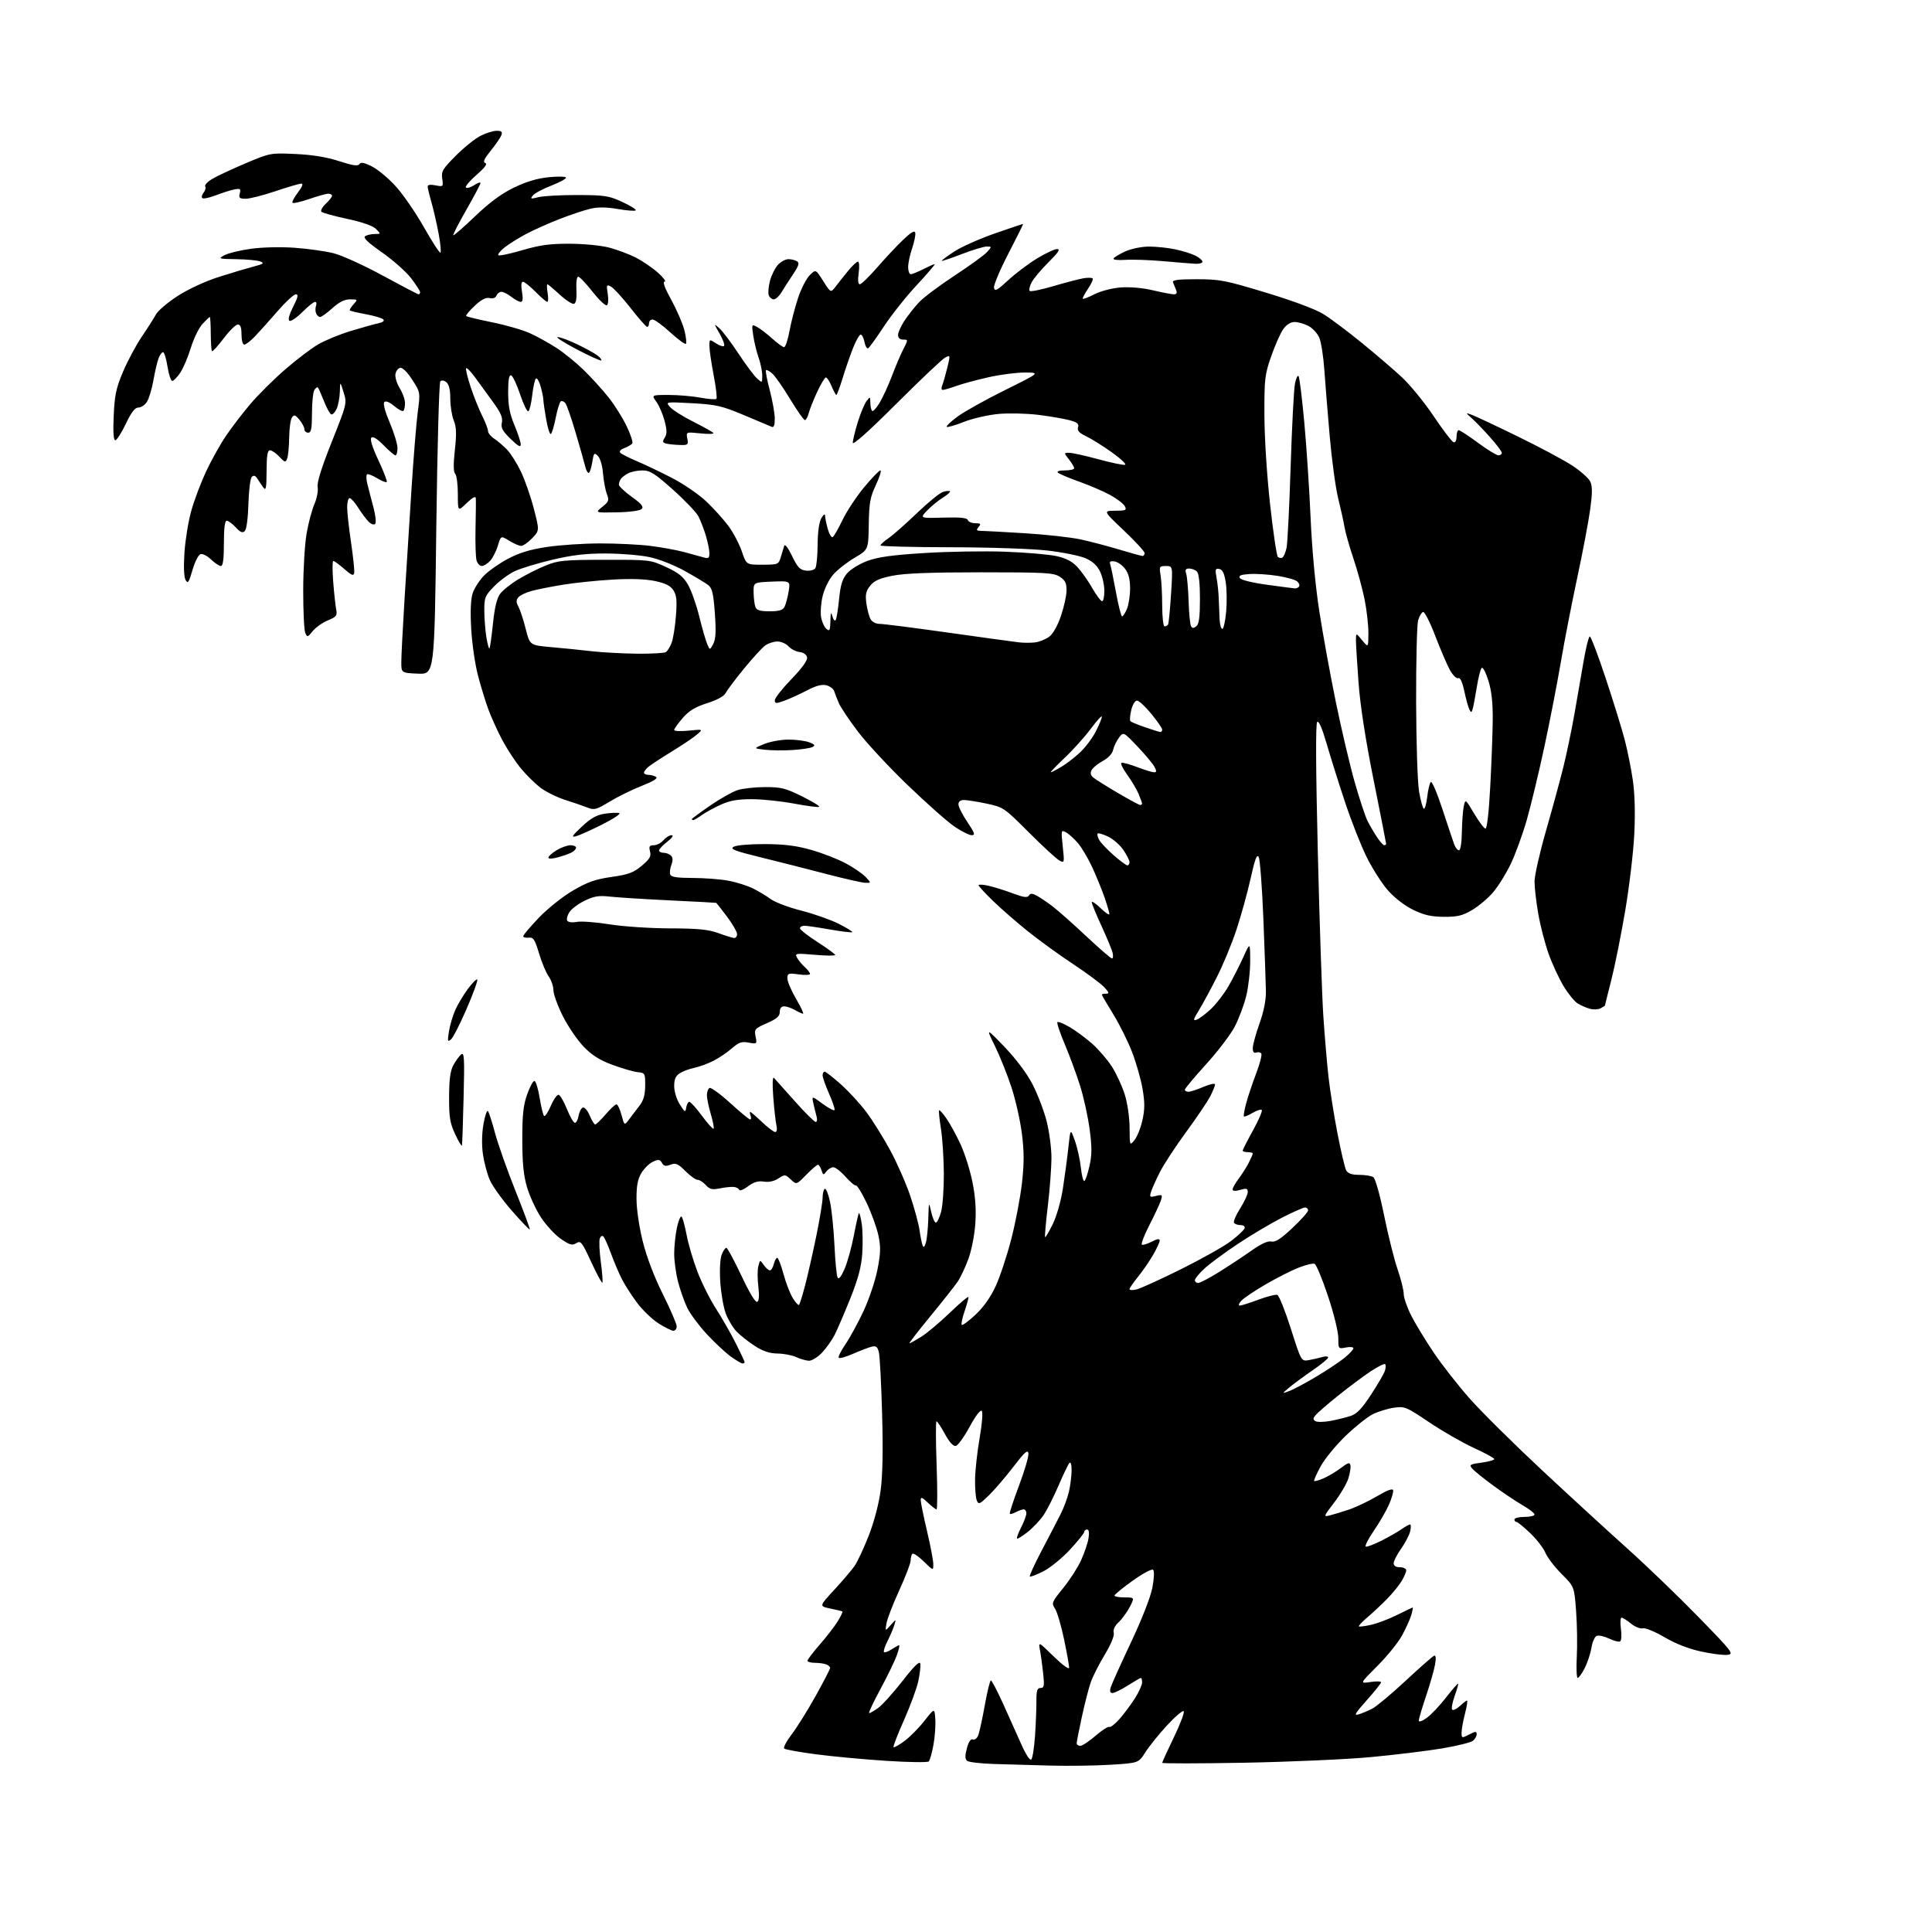 <?xml version="1.0" encoding="UTF-8" standalone="no"?>
<!-- Filename: 246b816aebaf7a3c0a76d3a68f52519b656648784113c4750dcc31503eb91794.svg -->
<!-- Created with https://svgstud.io -->
<svg
  version="1.1"
  xmlns="http://www.w3.org/2000/svg"
  xmlns:xlink="http://www.w3.org/1999/xlink"
  xmlns:svg="http://www.w3.org/2000/svg"
  xmlns:rdf="http://www.w3.org/1999/02/22-rdf-syntax-ns#"
  xmlns:cc="http://creativecommons.org/ns#"
  xmlns:dc="http://purl.org/dc/elements/1.1/"
  viewBox="0 0 768 768"
  width="768"
  height="768"
  role="img"
  aria-labelledby="titleID descID"
>
  <title id="titleID">face of a schnauzer dog wearing sunglasses that show palm trees in their reflection</title>
  <desc id="descID">AI-generated SVG illustration: face of a schnauzer dog wearing sunglasses that show palm trees in their reflection, created on https://svgstud.io</desc>

  <rect width="100%" height="100%" fill="white" />


  <path stroke="none" fill="black" fill-rule="evenodd" d="M417.50,701.85C410.35,701.66 400.25,701.37 395.05,701.21C389.86,701.05 385.08,700.49 384.44,699.95C383.58,699.24 383.56,697.95 384.35,694.97C385.06,692.32 385.88,691.12 386.75,691.46C387.49,691.74 388.43,690.99 388.90,689.73C389.36,688.50 390.53,683.11 391.49,677.75C392.45,672.39 393.53,668.00 393.89,668.00C394.25,668.00 396.43,672.16 398.74,677.25C401.05,682.34 404.32,689.61 406.00,693.42C407.83,697.53 409.43,699.96 409.96,699.42C410.45,698.91 411.12,694.67 411.44,690.00C411.76,685.33 412.00,679.14 411.99,676.25C411.97,672.01 412.28,671.00 413.62,671.00C415.05,671.00 415.20,670.19 414.68,665.25C414.34,662.09 413.77,657.92 413.41,656.00C412.75,652.50 412.75,652.50 418.87,658.47C422.54,662.04 425.00,663.81 425.00,662.88C425.00,662.02 424.08,656.93 422.96,651.57C421.84,646.21 420.24,640.77 419.40,639.48C417.93,637.25 418.08,636.88 422.60,631.33C425.20,628.13 428.41,623.16 429.72,620.29C431.04,617.42 432.37,613.48 432.69,611.54C433.06,609.23 432.87,608.00 432.13,608.00C431.51,608.00 431.00,608.42 431.00,608.94C431.00,609.46 428.45,612.64 425.33,616.01C422.21,619.38 417.44,623.27 414.73,624.64C412.02,626.01 409.60,626.93 409.35,626.69C409.11,626.44 411.24,621.80 414.09,616.37C416.95,610.94 420.32,604.44 421.60,601.92C422.87,599.41 424.37,595.36 424.93,592.92C425.49,590.49 425.96,586.72 425.98,584.55C425.99,582.21 425.64,580.99 425.11,581.55C424.63,582.07 422.67,586.14 420.76,590.59C418.85,595.03 416.18,600.31 414.83,602.30C413.47,604.30 410.64,607.30 408.53,608.98C406.42,610.65 404.51,611.84 404.28,611.61C404.05,611.38 404.79,609.37 405.93,607.14C407.07,604.91 408.00,602.39 408.00,601.54C408.00,600.69 407.52,600.00 406.93,600.00C406.35,600.00 404.96,600.49 403.85,601.08C402.74,601.68 401.64,601.98 401.42,601.75C401.19,601.53 402.83,596.50 405.06,590.58C407.29,584.66 408.98,578.89 408.81,577.75C408.56,576.11 407.34,577.20 402.82,583.09C399.69,587.17 395.32,592.26 393.10,594.42C389.42,598.00 389.00,598.17 388.28,596.42C387.85,595.36 387.55,591.58 387.60,588.00C387.66,584.42 388.48,577.05 389.42,571.62C390.43,565.80 390.77,561.37 390.24,560.84C389.71,560.31 387.73,562.93 385.42,567.21C383.26,571.20 380.79,574.61 379.93,574.78C378.92,574.97 377.38,573.28 375.62,570.04C374.11,567.27 372.61,565.00 372.28,565.00C371.95,565.00 371.97,572.88 372.32,582.50C372.67,592.12 372.65,600.00 372.28,600.00C371.91,600.00 370.35,598.79 368.80,597.31C366.56,595.16 366.00,594.96 366.00,596.32C366.00,597.25 367.12,602.78 368.50,608.60C369.88,614.42 371.00,620.35 371.00,621.79C371.00,624.41 371.00,624.41 367.19,620.68C365.09,618.63 363.06,617.27 362.69,617.65C362.31,618.02 362.00,619.22 362.00,620.31C362.00,621.40 359.96,626.74 357.47,632.17C354.98,637.61 352.69,643.51 352.40,645.28C351.85,648.50 351.85,648.50 354.06,646.00C356.27,643.50 356.27,643.50 355.50,646.00C355.09,647.38 353.87,650.23 352.80,652.35C351.73,654.46 351.10,656.44 351.40,656.73C351.70,657.03 353.06,656.53 354.43,655.64C355.81,654.74 357.15,654.00 357.42,654.00C357.69,654.00 357.28,655.78 356.52,657.95C355.75,660.12 352.81,666.20 349.98,671.45C347.14,676.70 345.13,681.00 345.51,681.00C345.88,681.00 347.50,680.07 349.09,678.93C350.69,677.80 355.03,672.98 358.74,668.23C363.41,662.24 365.59,660.12 365.82,661.32C366.01,662.27 365.65,665.40 365.04,668.27C364.43,671.15 361.86,678.13 359.34,683.79C356.82,689.45 354.95,694.29 355.20,694.53C355.44,694.77 357.41,693.66 359.57,692.06C361.73,690.45 365.30,686.84 367.50,684.03C371.50,678.92 371.50,678.92 371.80,683.44C371.97,685.93 371.63,690.54 371.05,693.69C370.47,696.83 369.64,699.76 369.20,700.20C368.76,700.64 361.23,700.54 352.45,699.97C343.68,699.41 331.10,698.24 324.50,697.38C317.90,696.51 312.15,695.48 311.73,695.08C311.30,694.68 312.64,692.13 314.71,689.43C316.78,686.72 321.07,679.85 324.24,674.16C327.41,668.47 330.00,663.45 330.00,663.01C330.00,662.57 329.29,661.94 328.42,661.61C327.55,661.27 325.52,661.00 323.92,661.00C322.31,661.00 321.00,660.62 321.00,660.16C321.00,659.69 323.18,656.82 325.84,653.77C328.51,650.73 331.71,646.59 332.96,644.57C334.21,642.55 335.06,640.76 334.86,640.60C334.66,640.44 332.50,639.91 330.05,639.41C325.60,638.50 325.60,638.50 331.61,632.00C334.92,628.42 338.56,624.14 339.71,622.49C340.86,620.83 343.39,615.40 345.34,610.42C347.48,604.94 349.35,597.82 350.07,592.43C350.87,586.45 351.06,576.40 350.65,562.00C350.32,550.17 349.75,539.22 349.39,537.66C348.87,535.41 348.29,534.92 346.62,535.30C345.45,535.57 342.15,536.82 339.27,538.08C336.40,539.34 333.77,540.10 333.43,539.76C333.09,539.42 334.25,537.05 336.00,534.49C337.76,531.94 341.00,526.00 343.21,521.30C345.41,516.60 347.92,509.15 348.79,504.76C350.08,498.19 350.15,495.76 349.19,491.16C348.54,488.08 346.45,482.28 344.55,478.27C342.64,474.25 340.71,471.09 340.24,471.24C339.78,471.38 337.91,469.81 336.09,467.75C334.28,465.69 332.10,464.00 331.26,464.00C330.41,464.00 329.17,464.76 328.49,465.69C327.36,467.23 327.19,467.19 326.56,465.19C326.18,463.98 325.54,463.00 325.14,463.00C324.73,463.00 322.65,464.80 320.51,466.99C316.61,470.98 316.61,470.98 314.34,468.85C312.16,466.80 311.98,466.78 309.42,468.46C307.74,469.56 305.63,470.02 303.64,469.71C301.36,469.36 299.63,469.87 297.33,471.60C295.59,472.91 294.00,473.51 293.82,472.95C293.63,472.38 292.58,471.87 291.49,471.81C290.39,471.76 287.91,472.03 285.97,472.43C283.10,473.01 282.09,472.75 280.56,471.07C279.53,469.93 278.07,469.00 277.31,469.00C276.55,469.00 274.37,467.44 272.46,465.53C269.49,462.56 268.63,462.19 266.52,462.99C264.60,463.72 263.85,463.56 263.13,462.26C262.34,460.86 261.78,460.78 259.59,461.78C258.16,462.43 256.10,464.43 255.00,466.23C253.51,468.68 253.01,471.26 253.02,476.50C253.02,480.58 254.06,487.65 255.50,493.45C257.06,499.72 260.01,507.48 263.49,514.45C266.52,520.53 269.00,526.29 269.00,527.25C269.00,528.21 268.41,529.00 267.70,529.00C266.98,529.00 264.32,527.69 261.79,526.08C259.26,524.48 255.40,520.76 253.21,517.83C251.02,514.90 248.28,510.61 247.12,508.30C245.96,505.98 244.05,501.48 242.88,498.30C241.71,495.11 240.37,492.09 239.91,491.58C239.41,491.04 238.80,491.35 238.43,492.31C238.09,493.22 238.27,497.44 238.84,501.71C239.41,505.97 239.68,509.65 239.45,509.89C239.21,510.12 237.21,506.42 235.01,501.65C231.34,493.69 230.85,493.08 229.08,494.18C227.46,495.19 226.49,494.92 222.90,492.44C220.56,490.82 217.00,486.95 214.98,483.84C212.96,480.72 210.48,475.32 209.47,471.84C208.11,467.19 207.62,462.18 207.62,453.00C207.61,443.16 208.03,439.33 209.56,435.00C210.63,431.98 211.94,429.60 212.48,429.71C213.02,429.83 213.94,432.85 214.52,436.42C215.11,439.99 215.89,443.23 216.27,443.60C216.64,443.98 217.86,442.16 218.98,439.56C220.09,436.96 221.50,435.00 222.12,435.21C222.73,435.41 224.19,437.97 225.37,440.89C226.54,443.80 227.95,446.26 228.49,446.35C229.03,446.43 229.71,445.19 229.99,443.58C230.27,441.98 231.04,440.48 231.71,440.26C232.37,440.04 233.59,441.47 234.41,443.43C235.23,445.39 236.22,447.00 236.60,447.00C236.99,447.00 238.85,445.20 240.73,443.00C242.62,440.80 244.55,439.00 245.04,439.00C245.53,439.00 246.44,440.91 247.06,443.23C248.20,447.47 248.20,447.47 250.06,444.98C251.08,443.62 252.93,441.19 254.17,439.58C255.82,437.45 256.44,435.29 256.47,431.58C256.50,426.66 256.41,426.49 253.50,426.20C251.85,426.03 247.35,424.73 243.50,423.31C238.34,421.40 235.32,419.49 232.00,416.05C229.53,413.49 225.81,408.04 223.75,403.95C221.69,399.85 220.00,395.22 220.00,393.65C220.00,392.09 219.15,389.61 218.11,388.15C217.07,386.69 215.34,382.57 214.28,379.00C212.61,373.42 212.03,372.53 210.17,372.74C208.98,372.87 208.00,372.59 208.00,372.13C208.00,371.66 210.81,368.35 214.25,364.76C217.73,361.14 223.72,356.36 227.77,354.00C233.58,350.60 236.65,349.52 243.11,348.60C249.86,347.63 251.83,346.90 255.10,344.16C258.28,341.49 258.89,340.42 258.40,338.44C257.89,336.43 258.16,336.00 259.90,336.00C261.07,336.00 262.79,335.10 263.73,334.00C264.67,332.90 266.13,332.00 266.97,332.01C267.90,332.02 267.23,333.03 265.25,334.58C263.46,335.99 262.00,337.56 262.00,338.07C262.00,338.58 262.81,339.00 263.80,339.00C264.79,339.00 266.11,339.51 266.73,340.13C267.50,340.90 267.55,342.05 266.89,343.80C266.35,345.20 266.15,346.94 266.43,347.67C266.79,348.63 269.27,349.00 275.28,349.00C279.88,349.00 286.29,349.49 289.53,350.09C292.78,350.69 297.25,352.11 299.47,353.24C301.69,354.36 304.85,356.28 306.50,357.49C308.15,358.69 313.55,360.72 318.50,361.98C323.45,363.24 330.13,365.59 333.35,367.20C336.57,368.81 339.01,370.32 338.78,370.55C338.55,370.78 334.57,370.30 329.93,369.49C325.29,368.67 320.71,368.00 319.75,368.00C318.79,368.00 318.00,368.45 318.00,369.01C318.00,369.56 321.15,372.03 325.00,374.50C328.85,376.97 332.00,379.27 332.00,379.62C332.00,379.97 328.37,379.94 323.92,379.55C316.29,378.89 315.90,378.95 316.83,380.69C317.37,381.70 318.76,383.37 319.91,384.42C321.06,385.46 322.00,386.68 322.00,387.14C322.00,387.59 319.98,387.68 317.50,387.34C313.33,386.77 313.00,386.89 313.00,388.95C313.00,390.17 314.56,393.83 316.47,397.08C318.38,400.34 319.61,402.98 319.22,402.96C318.82,402.95 317.38,402.29 316.00,401.50C314.62,400.71 312.71,400.05 311.75,400.04C310.60,400.01 309.99,400.77 309.98,402.25C309.96,403.99 308.79,405.01 304.85,406.74C300.01,408.87 299.78,409.15 300.36,412.04C300.96,415.03 300.91,415.07 297.62,414.46C294.83,413.93 293.69,414.33 290.88,416.78C289.02,418.40 285.70,420.64 283.50,421.74C281.30,422.85 277.93,424.08 276.00,424.48C274.07,424.87 271.49,425.84 270.25,426.62C268.57,427.68 268.00,428.99 268.00,431.77C268.01,433.89 268.96,437.01 270.22,439.00C272.26,442.23 272.46,442.33 272.79,440.25C272.98,439.01 273.54,438.00 274.04,438.00C274.53,438.00 276.79,440.51 279.06,443.58C281.32,446.65 283.39,448.94 283.66,448.68C283.92,448.41 283.43,445.82 282.57,442.92C281.71,440.01 281.00,436.62 281.00,435.38C281.00,434.13 281.46,432.84 282.01,432.49C282.57,432.15 286.27,434.82 290.22,438.43C294.18,442.04 297.76,445.00 298.18,445.00C298.60,445.00 298.68,444.32 298.36,443.50C298.05,442.68 297.99,442.00 298.23,442.00C298.47,442.00 300.57,443.80 302.88,446.00C305.19,448.20 307.57,450.00 308.16,450.00C308.81,450.00 309.00,448.92 308.63,447.25C308.29,445.74 307.73,440.68 307.38,436.00C306.98,430.66 307.10,427.87 307.69,428.50C308.21,429.05 311.93,433.21 315.96,437.75C319.99,442.29 323.72,446.00 324.26,446.00C324.79,446.00 324.94,444.99 324.59,443.75C324.24,442.51 323.66,440.17 323.31,438.54C322.67,435.58 322.67,435.58 327.07,438.82C329.50,440.60 331.61,441.68 331.76,441.21C331.92,440.74 330.91,437.79 329.52,434.65C328.14,431.51 327.00,428.28 327.00,427.47C327.00,426.66 327.36,426.00 327.80,426.00C328.24,426.00 331.13,428.26 334.23,431.01C337.32,433.77 341.89,438.73 344.37,442.04C346.86,445.35 351.14,452.21 353.89,457.29C356.63,462.37 360.23,470.57 361.89,475.51C363.54,480.45 365.18,486.52 365.53,489.00C365.88,491.48 366.42,494.18 366.72,495.00C367.12,496.08 367.49,495.81 368.04,494.00C368.46,492.62 368.89,488.35 369.01,484.50C369.21,477.59 369.23,477.55 370.17,481.75C370.69,484.09 371.52,486.00 372.02,486.00C372.52,486.00 373.45,484.09 374.09,481.75C374.73,479.41 375.22,472.55 375.19,466.50C375.16,460.45 374.63,452.41 374.03,448.62C373.42,444.84 373.10,441.57 373.31,441.35C373.53,441.14 374.87,442.66 376.30,444.73C377.73,446.80 380.24,451.43 381.89,455.00C383.54,458.57 385.65,465.31 386.58,469.96C387.75,475.85 388.09,480.88 387.70,486.51C387.38,491.00 386.15,497.23 384.92,500.54C383.71,503.82 381.80,507.85 380.68,509.50C379.56,511.15 374.67,517.34 369.81,523.25C364.95,529.16 361.22,534.00 361.51,534.00C361.80,534.00 363.94,532.80 366.27,531.34C368.60,529.88 373.76,525.53 377.75,521.67C381.74,517.82 385.00,515.11 385.00,515.65C385.00,516.20 384.27,518.77 383.39,521.38C382.50,523.98 382.02,526.35 382.32,526.66C382.62,526.96 385.08,525.13 387.79,522.60C390.98,519.61 393.79,515.64 395.81,511.25C397.52,507.54 400.31,499.10 402.01,492.50C403.71,485.90 405.62,475.89 406.25,470.25C407.13,462.46 407.12,457.76 406.22,450.66C405.58,445.52 403.71,437.24 402.08,432.25C400.45,427.27 397.50,419.89 395.52,415.85C391.93,408.50 391.93,408.50 399.27,416.12C403.73,420.75 408.08,426.53 410.34,430.82C412.38,434.72 414.94,441.37 416.03,445.61C417.11,449.85 417.99,456.51 417.97,460.41C417.95,464.31 417.30,472.88 416.52,479.46C415.73,486.04 415.25,491.58 415.44,491.78C415.63,491.97 417.00,489.65 418.48,486.62C420.04,483.45 421.75,477.40 422.54,472.31C423.29,467.47 424.27,460.12 424.71,456.00C425.52,448.50 425.52,448.50 427.30,453.50C428.27,456.25 429.34,461.08 429.67,464.22C430.01,467.37 430.64,469.73 431.07,469.46C431.51,469.19 432.42,466.47 433.10,463.42C434.08,459.07 434.09,455.97 433.15,448.93C432.50,444.01 430.81,436.27 429.39,431.74C427.98,427.21 425.24,419.76 423.30,415.20C421.36,410.63 420.03,406.64 420.34,406.32C420.65,406.01 422.84,406.89 425.20,408.28C427.57,409.66 431.59,412.64 434.14,414.88C436.69,417.13 440.22,421.23 441.99,423.99C443.76,426.75 446.06,431.74 447.11,435.09C448.20,438.60 449.01,444.21 449.03,448.34C449.07,455.50 449.07,455.50 450.97,453.22C452.01,451.96 453.43,448.43 454.12,445.36C455.10,440.97 455.11,438.29 454.18,432.84C453.53,429.03 451.65,422.44 450.01,418.19C448.37,413.94 445.00,407.16 442.52,403.14C440.03,399.11 438.00,395.63 438.00,395.41C438.00,395.18 438.75,395.00 439.67,395.00C441.05,395.00 440.91,394.53 438.92,392.40C437.59,390.97 432.05,386.85 426.60,383.25C421.16,379.66 413.06,373.79 408.60,370.21C404.15,366.64 397.91,361.20 394.75,358.14C391.59,355.07 389.00,352.26 389.00,351.89C389.00,351.52 390.77,351.61 392.94,352.10C395.11,352.58 399.44,353.94 402.56,355.11C406.87,356.72 408.42,356.94 408.99,356.01C409.58,355.06 410.26,355.06 412.12,356.04C413.43,356.73 416.30,358.67 418.50,360.36C420.70,362.05 426.71,367.38 431.86,372.22C437.01,377.05 441.58,381.00 442.02,381.00C442.46,381.00 442.57,379.99 442.28,378.75C441.98,377.51 440.00,372.73 437.87,368.11C435.74,363.50 434.00,359.25 434.00,358.67C434.00,358.08 435.57,359.13 437.50,361.00C439.43,362.87 441.00,363.92 441.00,363.35C441.00,362.78 440.16,359.88 439.13,356.91C438.10,353.93 435.93,348.57 434.30,345.00C432.66,341.43 430.08,337.03 428.56,335.23C427.03,333.43 424.88,331.47 423.76,330.87C421.80,329.82 421.77,329.98 422.46,336.48C423.16,343.01 423.13,343.14 421.12,342.06C419.99,341.46 414.54,336.45 409.02,330.93C399.19,321.09 398.86,320.87 392.25,319.46C388.54,318.68 384.49,318.03 383.25,318.02C381.76,318.01 381.00,318.60 381.00,319.76C381.00,320.73 382.59,323.88 384.53,326.76C387.48,331.15 387.76,332.00 386.26,332.00C385.28,332.00 382.23,330.48 379.49,328.63C376.74,326.78 368.37,319.37 360.89,312.17C353.40,304.97 344.46,295.34 341.01,290.79C337.56,286.23 334.16,281.15 333.45,279.50C332.73,277.85 331.91,275.73 331.62,274.78C331.32,273.83 329.92,272.77 328.50,272.41C326.68,271.95 324.36,272.57 320.71,274.49C317.84,275.99 313.81,277.82 311.75,278.56C308.45,279.75 308.00,279.73 308.00,278.36C308.00,277.50 310.96,273.73 314.59,269.98C318.83,265.58 321.05,262.51 320.83,261.33C320.62,260.21 319.45,259.38 317.85,259.19C316.39,259.03 314.42,258.01 313.45,256.94C312.48,255.87 310.51,255.00 309.07,255.00C307.63,255.00 305.46,255.69 304.26,256.53C303.07,257.37 299.25,261.51 295.79,265.74C292.33,269.97 289.04,274.34 288.48,275.46C287.83,276.75 285.10,278.25 281.08,279.53C276.30,281.06 273.88,282.53 271.36,285.45C269.51,287.59 268.00,289.71 268.00,290.18C268.00,290.64 270.59,290.76 273.75,290.44C279.50,289.86 279.50,289.86 277.15,291.92C275.86,293.06 271.36,296.09 267.15,298.67C262.94,301.25 258.71,304.02 257.75,304.83C256.79,305.65 256.00,306.69 256.00,307.15C256.00,307.62 256.79,308.01 257.75,308.02C258.71,308.02 260.08,308.40 260.78,308.84C261.63,309.38 259.74,310.57 255.16,312.37C251.36,313.86 245.61,316.68 242.38,318.64C237.03,321.88 236.23,322.10 233.50,321.01C231.85,320.36 227.92,319.00 224.76,318.01C221.61,317.01 217.25,314.89 215.09,313.30C212.92,311.70 209.32,308.18 207.08,305.48C204.84,302.77 201.47,297.61 199.58,294.03C197.70,290.44 195.24,285.02 194.13,282.00C193.01,278.98 191.16,272.90 190.00,268.50C188.84,264.10 187.63,255.75 187.31,249.94C186.92,242.97 187.12,238.16 187.90,235.80C188.55,233.83 190.56,230.70 192.36,228.85C194.16,226.99 198.44,223.98 201.86,222.16C206.32,219.78 210.68,218.44 217.29,217.44C222.36,216.67 231.91,216.03 238.53,216.02C245.14,216.01 254.17,216.45 258.60,217.01C263.03,217.56 269.09,218.68 272.08,219.48C275.06,220.29 278.51,221.24 279.75,221.59C281.63,222.13 282.00,221.85 281.99,219.87C281.98,218.56 281.34,215.41 280.57,212.85C279.79,210.30 278.47,206.88 277.64,205.27C276.80,203.66 272.25,198.88 267.53,194.67C260.26,188.18 258.39,187.00 255.40,187.00C253.46,187.00 250.89,187.52 249.68,188.15C248.48,188.78 247.17,189.79 246.77,190.40C246.36,191.00 246.02,192.02 246.02,192.66C246.01,193.29 248.30,195.47 251.12,197.49C255.02,200.29 255.96,201.44 255.07,202.33C254.39,203.01 250.28,203.57 245.20,203.66C236.50,203.83 236.50,203.83 239.41,201.50C242.03,199.40 242.21,198.89 241.23,196.34C240.63,194.78 239.95,191.10 239.71,188.18C239.47,185.14 238.59,182.16 237.68,181.25C236.21,179.78 236.02,180.00 235.41,183.83C235.04,186.12 234.40,188.00 233.98,188.00C233.56,188.00 232.93,186.76 232.58,185.25C232.22,183.74 230.54,177.78 228.83,172.00C227.12,166.22 225.29,160.94 224.75,160.26C224.21,159.58 223.39,159.26 222.93,159.54C222.47,159.83 221.56,162.76 220.91,166.06C220.26,169.35 219.39,172.26 218.97,172.52C218.55,172.78 217.71,170.14 217.10,166.66C216.50,163.18 216.00,159.70 215.99,158.92C215.99,158.14 215.52,155.80 214.94,153.72C214.36,151.65 213.53,150.18 213.08,150.45C212.63,150.73 211.96,153.65 211.59,156.95C211.21,160.24 210.52,163.18 210.04,163.48C209.56,163.77 208.09,160.78 206.77,156.82C205.45,152.86 203.84,149.45 203.19,149.23C202.35,148.95 202.00,150.90 202.00,155.95C202.00,161.28 202.62,164.54 204.50,169.00C205.88,172.27 207.00,175.72 207.00,176.67C207.00,177.95 205.95,177.38 202.97,174.47C199.74,171.32 199.05,170.03 199.50,167.99C199.92,166.07 199.09,164.10 196.09,159.97C193.91,156.96 190.70,152.55 188.97,150.17C187.24,147.79 185.59,146.08 185.31,146.36C185.03,146.64 185.80,149.94 187.04,153.69C188.27,157.43 190.34,162.62 191.64,165.22C192.94,167.81 194.00,170.57 194.00,171.35C194.00,172.13 195.10,173.49 196.45,174.38C197.80,175.26 200.10,177.22 201.56,178.74C203.02,180.26 205.51,184.21 207.09,187.51C208.67,190.82 210.98,197.44 212.21,202.22C214.46,210.91 214.46,210.91 211.54,213.96C209.94,215.63 207.98,217.00 207.18,217.00C206.39,217.00 204.24,216.08 202.42,214.95C199.11,212.90 199.11,212.90 197.90,216.92C197.24,219.14 195.85,221.86 194.81,222.97C193.77,224.09 192.29,225.00 191.53,225.00C190.76,225.00 189.83,224.05 189.46,222.88C189.09,221.72 188.90,215.98 189.03,210.13C189.17,204.29 189.21,198.85 189.14,198.05C189.05,197.10 187.81,197.76 185.50,200.00C182.00,203.39 182.00,203.39 182.00,196.40C182.00,192.55 181.53,188.93 180.95,188.35C180.23,187.63 180.19,184.63 180.81,178.90C181.53,172.39 181.43,169.74 180.37,167.13C179.62,165.27 179.00,161.39 179.00,158.50C179.00,154.98 178.49,152.82 177.46,151.96C176.54,151.20 175.56,151.05 175.03,151.59C174.55,152.09 173.82,178.51 173.43,210.29C172.70,268.08 172.70,268.08 166.10,267.79C159.50,267.50 159.50,267.50 159.53,263.00C159.54,260.52 160.13,249.28 160.82,238.00C161.52,226.72 162.76,207.15 163.57,194.50C164.38,181.85 165.51,168.00 166.07,163.72C167.10,155.94 167.10,155.94 163.86,150.93C161.88,147.88 160.01,146.04 159.06,146.22C158.20,146.39 157.36,147.54 157.18,148.78C157.00,150.02 157.79,152.54 158.93,154.38C160.07,156.23 161.00,158.85 161.00,160.20C161.00,161.56 160.71,162.95 160.36,163.31C160.01,163.66 158.37,162.81 156.72,161.42C154.86,159.85 153.36,159.24 152.78,159.82C152.20,160.40 153.02,163.51 154.92,167.98C156.62,171.96 158.00,176.51 158.00,178.10C158.00,179.70 157.64,181.00 157.20,181.00C156.76,181.00 154.65,179.20 152.50,177.00C149.98,174.42 148.25,173.35 147.63,173.97C147.00,174.60 148.00,177.80 150.45,183.02C152.53,187.46 154.01,191.32 153.73,191.60C153.45,191.88 151.74,191.21 149.93,190.11C148.12,189.00 146.32,188.30 145.92,188.55C145.53,188.79 145.56,190.45 146.00,192.24C146.43,194.04 147.51,198.18 148.39,201.45C149.29,204.79 149.62,207.78 149.13,208.27C148.65,208.75 147.51,208.37 146.55,207.40C145.60,206.46 143.73,203.95 142.40,201.84C141.07,199.73 139.53,198.00 138.99,198.00C138.44,198.00 138.00,199.63 138.00,201.62C138.00,203.61 138.70,209.96 139.56,215.72C140.41,221.48 140.97,226.91 140.80,227.78C140.56,229.04 139.73,228.70 136.87,226.19C134.87,224.43 132.91,223.00 132.51,223.00C132.12,223.00 132.09,226.71 132.45,231.25C132.81,235.79 133.34,240.74 133.64,242.27C134.11,244.72 133.74,245.21 130.33,246.61C128.22,247.48 125.52,249.39 124.33,250.85C122.24,253.40 122.12,253.42 121.33,251.50C120.87,250.40 120.52,242.75 120.53,234.50C120.55,226.25 121.16,216.12 121.89,212.00C122.61,207.88 124.00,202.65 124.99,200.38C125.97,198.11 126.55,195.08 126.27,193.63C125.93,191.87 127.77,185.97 131.87,175.67C137.94,160.41 137.96,160.31 136.58,155.92C135.20,151.50 135.20,151.50 135.10,155.70C135.04,158.01 134.47,161.06 133.83,162.48C133.18,163.89 132.22,164.91 131.69,164.73C131.16,164.55 129.85,162.18 128.78,159.46C127.71,156.73 126.63,154.29 126.37,154.03C126.10,153.77 125.47,154.22 124.96,155.03C124.45,155.84 124.02,159.99 124.02,164.25C124.00,170.47 123.70,172.00 122.50,172.00C121.67,172.00 121.00,171.37 121.00,170.61C121.00,169.85 120.11,168.16 119.02,166.86C117.33,164.85 116.89,164.72 116.04,166.00C115.48,166.82 114.99,170.43 114.95,174.00C114.90,177.57 114.54,181.31 114.15,182.30C113.50,183.94 113.23,183.88 111.05,181.55C109.73,180.15 108.05,179.00 107.33,179.00C106.33,179.00 105.99,181.08 105.97,187.25C105.94,193.98 105.71,195.19 104.72,193.84C104.05,192.92 102.98,191.35 102.35,190.34C101.55,189.05 100.88,188.81 100.11,189.54C99.51,190.12 98.90,194.90 98.75,200.25C98.59,205.96 98.01,210.39 97.31,211.09C96.42,211.98 95.57,211.64 93.71,209.63C92.37,208.18 90.76,207.00 90.14,207.00C89.37,207.00 89.00,209.95 89.00,216.00C89.00,222.31 88.64,225.00 87.80,225.00C87.15,225.00 85.37,223.82 83.86,222.37C82.33,220.90 80.47,219.99 79.65,220.30C78.84,220.61 77.42,223.47 76.50,226.65C75.07,231.58 74.67,232.15 73.77,230.55C73.12,229.38 72.95,225.25 73.33,219.59C73.67,214.59 74.89,207.12 76.05,203.00C77.20,198.88 79.85,191.85 81.94,187.38C84.04,182.92 87.60,176.53 89.87,173.20C92.13,169.86 96.49,164.17 99.56,160.56C102.63,156.94 108.82,150.79 113.32,146.89C117.82,142.98 123.75,138.48 126.50,136.88C129.25,135.28 135.10,132.88 139.50,131.55C143.90,130.22 148.80,128.85 150.39,128.51C152.20,128.12 152.94,127.54 152.35,126.95C151.83,126.43 148.73,125.51 145.45,124.91C142.18,124.31 139.32,123.63 139.09,123.41C138.86,123.19 139.50,122.11 140.49,121.01C142.28,119.04 142.25,119.00 139.16,119.00C136.96,119.00 134.83,120.06 132.13,122.50C130.00,124.43 127.80,126.00 127.24,126.00C126.67,126.00 125.95,125.33 125.64,124.50C125.32,123.67 125.32,122.33 125.64,121.50C125.95,120.67 125.77,120.00 125.22,120.00C124.68,120.00 122.40,121.84 120.15,124.08C117.91,126.33 115.61,127.88 115.05,127.53C114.40,127.13 114.95,125.05 116.53,121.95C118.47,118.11 118.71,117.00 117.58,117.00C116.78,117.00 113.51,120.03 110.31,123.72C107.12,127.42 103.08,131.92 101.35,133.72C99.62,135.53 97.70,137.00 97.10,137.00C96.48,137.00 96.00,135.24 96.00,133.00C96.00,130.15 95.58,129.00 94.53,129.00C93.73,129.00 91.19,131.49 88.89,134.53C86.60,137.57 84.52,139.85 84.27,139.60C84.02,139.36 83.80,136.20 83.78,132.58C83.76,128.96 83.59,126.00 83.41,126.00C83.23,126.00 81.92,127.24 80.51,128.75C79.09,130.26 77.01,134.53 75.87,138.24C74.74,141.95 72.84,146.42 71.65,148.17C70.47,149.92 69.05,151.38 68.50,151.43C67.95,151.47 67.09,148.91 66.59,145.75C66.09,142.59 65.29,140.00 64.81,140.00C64.34,140.00 63.54,141.08 63.04,142.40C62.53,143.72 61.61,147.66 60.99,151.15C60.37,154.64 59.20,158.51 58.40,159.75C57.61,160.99 56.09,162.00 55.03,162.00C53.64,162.00 52.23,163.82 50.00,168.50C48.29,172.07 46.42,175.00 45.83,175.00C45.12,175.00 44.91,171.75 45.20,165.25C45.56,157.08 46.16,154.25 48.90,147.78C50.69,143.53 54.04,137.29 56.33,133.90C58.62,130.52 61.17,126.50 62.00,124.98C62.83,123.46 66.78,120.12 70.79,117.55C75.11,114.79 81.83,111.71 87.29,109.99C92.36,108.38 98.53,106.55 101.00,105.91C104.74,104.94 105.16,104.61 103.50,103.94C102.40,103.50 98.12,103.09 94.00,103.03C86.83,102.92 86.62,102.86 89.19,101.46C90.67,100.65 95.40,99.50 99.69,98.90C104.19,98.27 111.53,98.10 117.00,98.48C122.22,98.85 129.20,99.82 132.50,100.64C135.81,101.45 144.63,105.46 152.16,109.56C159.68,113.65 166.09,117.00 166.41,117.00C166.74,117.00 167.00,116.61 167.00,116.14C167.00,115.67 165.40,113.19 163.44,110.62C161.48,108.06 156.27,103.43 151.86,100.34C146.10,96.30 144.21,94.48 145.17,93.87C145.90,93.41 147.61,93.02 148.97,93.02C151.44,93.00 151.44,93.00 149.46,91.01C148.19,89.75 144.03,88.29 138.03,87.01C132.84,85.90 128.23,84.63 127.78,84.18C127.34,83.74 128.10,82.31 129.49,81.01C130.87,79.71 132.00,78.28 132.00,77.83C132.00,77.37 131.33,77.00 130.50,77.00C129.68,77.00 126.28,77.95 122.94,79.10C119.60,80.26 116.61,80.94 116.29,80.63C115.98,80.31 116.93,78.47 118.41,76.53C120.19,74.20 120.64,73.00 119.74,73.00C118.99,73.00 114.38,74.35 109.50,76.00C104.62,77.65 99.31,79.00 97.70,79.00C95.21,79.00 94.85,78.68 95.32,76.90C95.80,75.07 95.52,74.86 93.18,75.30C91.71,75.58 88.39,76.63 85.81,77.63C83.22,78.63 80.80,79.13 80.41,78.75C80.03,78.36 80.27,77.38 80.94,76.57C81.62,75.75 81.91,74.66 81.58,74.13C81.25,73.60 82.45,72.28 84.24,71.19C86.03,70.10 91.99,67.30 97.48,64.98C107.42,60.78 107.51,60.76 117.48,61.22C124.23,61.53 129.88,62.46 134.81,64.06C140.25,65.83 142.30,66.13 142.85,65.24C143.40,64.36 144.69,64.59 147.81,66.14C150.14,67.29 154.43,70.87 157.35,74.10C160.28,77.33 165.32,84.67 168.56,90.40C171.81,96.14 174.74,100.66 175.08,100.45C175.42,100.24 175.09,96.79 174.34,92.78C173.59,88.78 172.30,83.18 171.49,80.35C170.67,77.51 170.00,74.71 170.00,74.12C170.00,73.45 171.18,73.29 173.14,73.68C176.20,74.29 176.26,74.23 175.79,71.04C175.37,68.14 175.95,67.15 181.18,61.90C184.40,58.67 188.81,55.11 190.98,54.01C193.15,52.90 196.05,52.00 197.43,52.00C199.40,52.00 199.80,52.38 199.29,53.75C198.94,54.71 197.04,57.49 195.07,59.91C192.43,63.17 191.87,64.45 192.91,64.80C193.86,65.12 192.72,66.66 189.41,69.54C186.71,71.89 184.82,74.14 185.22,74.54C185.61,74.94 187.08,74.52 188.47,73.61C189.86,72.70 191.00,72.32 191.00,72.76C191.00,73.20 188.48,77.97 185.41,83.35C182.33,88.74 179.98,93.31 180.19,93.52C180.39,93.73 184.29,90.33 188.85,85.97C194.62,80.45 199.31,76.99 204.31,74.57C209.27,72.17 213.60,70.89 218.25,70.43C221.96,70.07 225.00,70.16 225.00,70.64C225.00,71.12 222.34,72.54 219.08,73.81C215.82,75.07 212.57,76.81 211.85,77.68C210.68,79.09 210.91,79.17 214.02,78.38C215.93,77.90 222.90,77.51 229.50,77.53C240.43,77.56 242.03,77.81 247.40,80.29C250.65,81.80 253.04,83.30 252.71,83.63C252.38,83.95 249.19,83.72 245.62,83.09C241.16,82.32 237.77,82.27 234.81,82.95C232.44,83.49 226.91,85.33 222.52,87.03C218.13,88.74 212.06,91.45 209.02,93.07C205.98,94.69 202.15,97.10 200.50,98.42C198.85,99.74 197.78,101.10 198.12,101.44C198.46,101.79 202.73,100.89 207.62,99.46C214.65,97.40 218.59,96.86 226.50,96.89C232.17,96.91 239.00,97.59 242.27,98.45C245.44,99.30 250.16,101.07 252.77,102.40C255.37,103.73 259.30,106.41 261.50,108.36C263.70,110.32 264.91,111.94 264.18,111.96C263.32,111.99 264.26,114.53 266.86,119.25C269.06,123.24 271.39,128.65 272.06,131.29C272.72,133.92 272.99,136.34 272.66,136.67C272.34,137.00 269.54,134.95 266.45,132.13C263.37,129.31 260.20,127.00 259.42,127.00C258.64,127.00 258.00,127.67 258.00,128.50C258.00,129.32 257.66,129.98 257.25,129.95C256.84,129.93 253.87,126.55 250.66,122.44C247.44,118.33 243.95,114.51 242.89,113.94C241.10,112.98 241.01,113.19 241.59,116.83C241.94,119.03 241.79,121.01 241.24,121.35C240.70,121.68 238.15,119.27 235.56,115.98C232.98,112.69 230.41,110.00 229.86,110.00C229.28,110.00 228.97,112.19 229.13,115.18C229.31,118.62 228.99,120.50 228.17,120.78C227.49,121.00 224.93,119.35 222.49,117.10C220.04,114.84 217.84,113.00 217.59,113.00C217.33,113.00 217.38,114.58 217.69,116.50C218.01,118.42 217.94,120.00 217.55,120.00C217.16,120.00 215.06,118.20 212.88,116.00C210.70,113.80 208.45,112.00 207.87,112.00C207.20,112.00 207.07,113.45 207.50,116.00C207.97,118.79 207.82,120.00 207.00,120.00C206.35,120.00 204.67,119.10 203.27,118.00C201.87,116.90 200.10,116.00 199.33,116.00C198.57,116.00 197.68,116.67 197.36,117.49C197.01,118.42 195.98,118.80 194.65,118.49C193.14,118.15 191.36,119.06 188.67,121.59C186.56,123.56 185.05,125.39 185.31,125.64C185.57,125.90 190.22,127.02 195.64,128.12C201.06,129.22 207.80,131.16 210.61,132.44C213.43,133.72 218.15,136.32 221.11,138.23C224.08,140.13 228.99,144.12 232.04,147.09C235.09,150.07 239.54,154.97 241.94,158.00C244.33,161.03 247.56,166.16 249.10,169.41C250.65,172.67 251.67,175.73 251.36,176.23C251.06,176.72 249.65,177.56 248.24,178.10C246.63,178.71 246.03,179.43 246.62,180.02C247.13,180.53 250.02,181.99 253.03,183.26C256.04,184.53 262.28,187.50 266.90,189.87C271.52,192.24 277.74,196.48 280.72,199.30C283.70,202.12 287.70,206.55 289.61,209.15C291.52,211.75 293.89,216.27 294.89,219.19C296.69,224.50 296.69,224.50 303.08,224.48C309.29,224.47 309.49,224.39 310.37,221.48C310.87,219.84 311.48,217.82 311.73,217.00C312.01,216.09 313.24,217.67 314.85,221.00C317.05,225.56 318.00,226.56 320.39,226.83C322.03,227.02 323.65,226.59 324.13,225.83C324.59,225.10 324.99,220.90 325.02,216.50C325.05,211.48 325.60,207.57 326.50,206.00C327.36,204.50 327.95,204.10 327.97,205.00C327.99,205.82 328.48,208.20 329.06,210.28C329.64,212.35 330.52,213.80 331.02,213.49C331.52,213.18 333.27,210.13 334.91,206.71C336.54,203.29 340.39,197.46 343.46,193.75C346.53,190.04 349.46,187.00 349.97,187.00C350.47,187.00 349.68,189.59 348.19,192.75C345.88,197.69 345.48,199.92 345.35,208.50C345.20,218.50 345.20,218.50 339.73,221.72C336.73,223.49 332.91,226.48 331.26,228.36C329.54,230.32 327.73,233.98 327.02,236.92C326.34,239.74 326.07,243.57 326.42,245.43C326.77,247.28 327.72,249.35 328.53,250.02C329.78,251.07 330.01,250.61 330.10,246.87C330.18,243.42 330.35,243.02 330.89,244.99C331.27,246.36 331.87,247.03 332.21,246.47C332.55,245.91 333.16,242.17 333.55,238.14C334.10,232.56 334.85,230.15 336.68,227.97C338.00,226.40 341.61,224.17 344.69,223.01C348.93,221.43 354.49,220.65 367.40,219.84C376.81,219.25 391.25,219.01 399.50,219.31C407.75,219.61 416.94,220.40 419.91,221.05C423.75,221.89 426.18,223.15 428.25,225.37C429.86,227.09 432.53,230.86 434.18,233.75C435.84,236.64 437.60,239.00 438.10,239.00C438.59,239.00 439.00,237.16 439.00,234.90C439.00,232.65 438.24,229.21 437.32,227.27C436.17,224.85 434.36,223.16 431.57,221.93C429.33,220.94 422.55,219.56 416.50,218.86C410.26,218.14 393.50,217.57 377.75,217.54C362.49,217.52 350.00,217.19 350.00,216.82C350.00,216.44 351.46,215.13 353.25,213.90C355.04,212.67 360.10,208.20 364.50,203.97C368.90,199.74 373.55,195.95 374.83,195.55C376.10,195.15 377.37,195.03 377.63,195.29C377.89,195.56 376.62,196.69 374.80,197.82C372.99,198.94 370.17,201.25 368.55,202.94C365.61,206.02 365.61,206.02 374.96,205.76C381.75,205.57 384.44,205.84 384.74,206.75C384.98,207.44 386.31,208.00 387.71,208.00C389.85,208.00 390.05,208.23 389.00,209.50C387.95,210.76 388.13,211.00 390.13,211.03C391.43,211.04 399.25,211.47 407.50,211.98C415.75,212.49 425.65,213.59 429.50,214.41C433.35,215.24 440.29,217.06 444.93,218.46C449.56,219.85 453.72,221.00 454.18,221.00C454.63,221.00 455.00,220.48 455.00,219.85C455.00,219.22 451.29,215.19 446.75,210.88C438.50,203.06 438.50,203.06 443.29,203.03C447.58,203.00 447.97,202.82 447.11,201.20C446.57,200.21 443.96,198.21 441.29,196.76C438.63,195.31 433.08,192.92 428.97,191.45C424.86,189.99 421.07,188.39 420.55,187.89C419.98,187.36 421.08,187.00 423.30,187.00C425.34,187.00 427.00,186.61 427.00,186.13C427.00,185.66 426.07,184.08 424.93,182.63C422.85,180.00 422.85,180.00 425.04,180.00C426.25,180.00 431.47,181.16 436.66,182.57C441.84,183.98 446.60,184.97 447.23,184.76C447.87,184.54 445.48,182.31 441.94,179.78C438.40,177.26 433.81,174.39 431.74,173.41C428.95,172.08 428.13,171.17 428.54,169.86C428.98,168.48 428.25,167.87 425.12,167.03C422.94,166.44 417.40,165.49 412.83,164.92C408.25,164.35 401.13,164.18 397.00,164.54C392.88,164.91 386.66,166.33 383.18,167.70C379.70,169.07 376.63,169.96 376.34,169.67C376.05,169.39 378.00,167.54 380.66,165.58C383.32,163.62 391.80,158.89 399.50,155.07C413.50,148.13 413.50,148.13 407.50,148.09C404.20,148.06 397.68,148.90 393.00,149.95C388.32,151.00 382.53,152.56 380.12,153.43C377.72,154.29 375.31,155.00 374.77,155.00C374.22,155.00 374.11,154.23 374.52,153.25C374.93,152.29 375.83,149.14 376.54,146.26C377.81,141.05 377.80,141.04 375.66,142.18C374.48,142.81 365.75,151.08 356.26,160.56C345.43,171.37 339.00,177.12 339.00,176.00C339.00,175.02 339.89,171.34 340.97,167.84C342.05,164.34 343.61,160.58 344.44,159.49C345.90,157.55 345.94,157.57 345.97,160.08C345.99,161.50 346.30,162.97 346.67,163.34C347.04,163.70 348.40,162.23 349.69,160.06C350.99,157.88 353.17,153.12 354.55,149.47C355.92,145.81 357.95,141.06 359.04,138.91C361.04,135.00 361.04,135.00 359.02,135.00C357.72,135.00 357.00,134.34 357.00,133.14C357.00,132.12 358.17,129.53 359.60,127.39C361.03,125.25 363.62,121.98 365.35,120.13C367.08,118.27 373.45,113.51 379.50,109.53C385.55,105.56 391.36,101.34 392.40,100.16C394.29,98.03 394.28,98.00 392.22,98.00C391.07,98.00 386.64,99.34 382.38,100.98C378.12,102.62 374.51,103.84 374.36,103.69C374.21,103.54 376.42,101.89 379.27,100.02C382.12,98.15 389.39,94.91 395.42,92.81C401.45,90.72 406.51,89.00 406.68,89.00C406.85,89.00 404.23,94.30 400.87,100.77C397.51,107.24 394.93,113.38 395.13,114.40C395.44,115.96 396.36,115.47 400.78,111.38C403.69,108.70 408.83,104.81 412.22,102.75C415.60,100.69 419.20,99.00 420.23,99.00C421.61,99.00 420.72,100.36 416.79,104.25C413.88,107.14 410.86,110.74 410.08,112.25C409.30,113.76 408.96,115.29 409.32,115.66C409.69,116.02 413.93,115.16 418.74,113.74C423.56,112.32 428.91,110.92 430.63,110.63C432.35,110.33 434.02,110.35 434.34,110.67C434.65,110.98 433.82,112.85 432.48,114.81C431.15,116.78 430.22,118.56 430.43,118.76C430.64,118.97 432.75,118.15 435.12,116.94C437.56,115.70 442.07,114.53 445.47,114.27C449.13,113.99 454.18,114.43 458.31,115.40C462.06,116.28 465.82,117.00 466.67,117.00C467.74,117.00 468.00,116.46 467.51,115.25C467.12,114.29 466.58,112.94 466.30,112.25C465.91,111.30 468.17,111.00 475.73,111.00C484.89,111.00 487.08,111.42 503.35,116.36C514.08,119.61 523.03,122.96 526.13,124.89C528.94,126.63 535.77,131.76 541.32,136.28C546.87,140.80 554.07,146.97 557.32,150.00C560.57,153.03 566.23,159.97 569.89,165.42C573.55,170.88 577.10,175.53 577.77,175.76C578.53,176.01 579.00,175.18 579.00,173.58C579.00,172.16 579.39,171.00 579.86,171.00C580.34,171.00 583.77,173.25 587.50,176.00C591.23,178.75 594.89,181.00 595.64,181.00C596.39,181.00 597.00,180.57 597.00,180.03C597.00,179.50 594.95,176.76 592.45,173.94C589.94,171.12 586.68,167.72 585.20,166.40C582.50,163.98 582.50,163.98 585.00,164.88C586.38,165.37 594.49,169.18 603.02,173.34C611.56,177.50 621.36,182.72 624.79,184.94C628.22,187.16 631.54,190.10 632.17,191.47C633.03,193.35 633.01,196.14 632.09,202.73C631.42,207.56 629.11,219.75 626.94,229.84C624.78,239.92 621.85,254.99 620.43,263.34C619.01,271.68 616.07,286.82 613.88,297.00C611.70,307.18 608.55,320.23 606.90,326.00C605.24,331.77 602.37,339.65 600.51,343.50C598.66,347.35 595.50,352.42 593.49,354.76C591.48,357.10 587.73,360.25 585.17,361.76C581.31,364.02 579.35,364.49 573.91,364.45C568.82,364.40 566.04,363.76 561.68,361.63C558.31,359.98 554.29,356.87 551.68,353.88C549.28,351.14 545.47,345.16 543.22,340.60C540.97,336.04 537.13,326.27 534.68,318.90C532.23,311.53 528.96,301.12 527.40,295.76C525.56,289.42 524.23,286.37 523.60,287.00C522.96,287.64 523.05,305.69 523.85,338.74C524.53,366.66 525.52,396.02 526.05,404.00C526.59,411.98 527.50,422.77 528.09,428.00C528.67,433.23 530.27,443.33 531.65,450.46C533.03,457.59 534.59,464.22 535.11,465.21C535.80,466.49 537.27,467.00 540.29,467.02C542.60,467.02 545.12,467.43 545.89,467.91C546.70,468.42 548.50,474.78 550.20,483.14C551.81,491.04 554.22,500.68 555.56,504.58C556.90,508.47 558.00,512.87 558.00,514.35C558.00,515.84 559.32,519.66 560.92,522.85C562.53,526.03 566.55,532.66 569.85,537.57C573.15,542.48 579.64,550.77 584.27,556.00C588.90,561.23 601.87,574.07 613.09,584.54C624.32,595.01 639.58,609.01 647.00,615.66C654.42,622.31 667.02,634.44 675.00,642.62C688.84,656.82 689.37,657.51 686.64,657.83C685.07,658.01 680.35,657.41 676.14,656.49C671.27,655.43 666.02,653.38 661.67,650.82C657.86,648.59 654.03,647.02 653.03,647.28C652.03,647.54 649.94,646.70 648.36,645.41C646.79,644.13 645.10,643.06 644.61,643.04C644.13,643.02 644.00,645.01 644.34,647.46C644.67,649.91 644.54,652.17 644.04,652.47C643.55,652.78 641.57,652.29 639.66,651.37C637.75,650.46 635.53,649.97 634.73,650.27C633.94,650.58 632.98,652.71 632.62,655.01C632.25,657.30 631.05,660.94 629.95,663.09C628.86,665.24 627.60,667.00 627.16,667.00C626.72,667.00 626.56,663.20 626.80,658.55C627.05,653.90 626.92,645.74 626.52,640.40C625.79,630.70 625.79,630.70 620.77,625.68C618.01,622.92 615.12,619.14 614.34,617.28C613.57,615.42 610.84,611.90 608.29,609.45C605.73,607.00 603.27,605.00 602.82,605.00C602.37,605.00 602.00,604.55 602.00,604.00C602.00,603.45 603.80,603.00 606.00,603.00C608.20,603.00 610.00,602.57 610.00,602.04C610.00,601.52 607.86,599.85 605.25,598.35C602.64,596.84 597.35,593.30 593.50,590.47C589.65,587.65 585.90,584.61 585.17,583.71C583.97,582.27 584.38,582.02 588.92,581.42C591.71,581.05 594.00,580.41 594.00,580.01C594.00,579.61 590.34,577.60 585.86,575.56C581.39,573.51 573.42,568.94 568.15,565.39C558.95,559.20 558.39,558.97 554.04,559.60C551.54,559.97 547.78,561.13 545.67,562.19C543.56,563.25 538.70,567.13 534.87,570.81C531.04,574.49 526.58,579.94 524.96,582.92C523.34,585.90 522.18,588.52 522.40,588.73C522.61,588.94 524.29,588.46 526.14,587.66C527.99,586.87 531.08,585.02 533.00,583.56C535.85,581.40 536.56,581.19 536.82,582.46C537.00,583.32 536.62,585.70 535.97,587.76C535.32,589.82 532.80,594.10 530.37,597.27C526.02,602.97 526.00,603.04 528.73,602.37C530.25,601.99 533.75,600.92 536.50,599.98C539.25,599.03 544.20,596.66 547.50,594.71C551.47,592.36 553.60,591.58 553.79,592.40C553.95,593.09 553.21,595.64 552.15,598.07C551.09,600.51 548.38,605.20 546.12,608.50C543.86,611.80 542.42,614.64 542.93,614.81C543.43,614.98 546.24,613.91 549.17,612.43C552.10,610.95 555.69,608.90 557.15,607.87C558.61,606.84 560.13,606.00 560.51,606.00C560.90,606.00 560.92,607.24 560.56,608.75C560.19,610.26 558.57,613.37 556.95,615.66C555.33,617.95 554.00,620.54 554.00,621.41C554.00,622.44 554.88,623.00 556.50,623.00C557.88,623.00 559.00,623.56 559.00,624.25C558.99,624.94 558.14,626.89 557.11,628.59C556.07,630.29 553.49,633.45 551.36,635.62C549.24,637.79 545.77,641.03 543.64,642.84C541.52,644.65 539.96,646.30 540.17,646.51C540.38,646.72 542.57,646.44 545.03,645.89C547.49,645.34 552.16,643.57 555.41,641.95C558.66,640.33 561.44,639.00 561.59,639.00C561.74,639.00 561.48,640.34 561.01,641.97C560.54,643.61 558.90,647.25 557.37,650.06C555.84,652.88 551.42,658.35 547.54,662.23C540.50,669.28 540.50,669.28 544.75,668.63C547.09,668.27 549.00,668.32 549.00,668.74C548.99,669.16 546.43,672.37 543.30,675.88C538.69,681.05 538.07,682.11 540.05,681.50C541.40,681.09 543.85,680.06 545.49,679.22C547.13,678.39 553.12,673.38 558.79,668.10C564.46,662.82 569.56,658.34 570.12,658.14C570.76,657.92 570.89,659.20 570.46,661.64C570.10,663.77 568.49,669.38 566.90,674.12C565.30,678.86 564.00,683.28 564.00,683.94C564.00,684.65 565.26,684.24 567.12,682.91C568.84,681.69 572.29,678.06 574.78,674.84C577.28,671.63 579.46,669.12 579.62,669.28C579.78,669.44 579.15,671.67 578.23,674.23C577.31,676.79 576.88,679.22 577.28,679.62C577.68,680.01 579.05,679.36 580.32,678.17C581.59,676.98 582.87,676.00 583.17,676.00C583.46,676.00 583.10,678.35 582.35,681.22C581.61,684.09 581.00,687.47 581.00,688.74C581.00,690.99 581.09,691.01 584.00,689.50C586.50,688.20 587.00,688.18 587.00,689.35C587.00,690.12 586.34,691.31 585.53,691.98C584.72,692.65 579.20,694.02 573.28,695.02C567.35,696.02 554.62,697.57 545.00,698.47C535.38,699.37 512.76,700.37 494.75,700.71C476.74,701.04 462.00,701.06 462.00,700.75C462.00,700.43 464.09,695.85 466.65,690.57C469.20,685.28 470.95,680.63 470.54,680.23C470.13,679.83 467.14,682.37 463.91,685.87C460.68,689.37 456.81,694.17 455.32,696.53C452.60,700.83 452.60,700.83 441.55,701.51C435.47,701.89 424.65,702.04 417.50,701.85zM429.44,694.00C430.23,694.00 432.96,692.19 435.51,689.99C438.06,687.78 440.52,686.20 440.97,686.48C441.43,686.76 443.27,685.32 445.06,683.28C446.85,681.24 449.60,677.55 451.16,675.09C452.72,672.62 454.00,669.80 454.00,668.80C454.00,667.81 453.79,667.00 453.53,667.00C453.28,667.00 450.94,668.35 448.34,670.00C445.74,671.65 442.99,673.00 442.24,673.00C441.28,673.00 441.07,672.31 441.53,670.75C441.90,669.51 445.50,661.52 449.52,653.00C453.87,643.81 457.34,634.93 458.07,631.19C458.78,627.51 458.91,624.53 458.39,624.03C457.89,623.55 454.35,625.43 450.28,628.34C446.30,631.18 443.04,633.84 443.03,634.25C443.01,634.66 444.81,635.00 447.02,635.00C451.04,635.00 451.04,635.00 449.12,638.75C448.06,640.81 446.08,643.54 444.71,644.82C443.13,646.30 442.41,647.84 442.73,649.07C443.03,650.24 441.64,653.64 439.16,657.75C436.91,661.46 434.42,666.38 433.61,668.68C432.80,670.97 431.21,677.15 430.07,682.41C428.93,687.66 428.00,692.42 428.00,692.98C428.00,693.54 428.65,694.00 429.44,694.00zM528.83,564.85C531.40,564.37 535.00,563.48 536.84,562.88C539.39,562.05 541.34,560.01 545.04,554.34C547.71,550.25 550.19,545.99 550.54,544.88C550.89,543.76 550.92,542.59 550.61,542.27C550.29,541.96 547.66,543.27 544.77,545.19C541.87,547.12 536.09,551.44 531.92,554.79C527.74,558.15 523.72,561.63 522.98,562.52C521.90,563.82 521.88,564.31 522.89,564.93C523.59,565.36 526.26,565.32 528.83,564.85zM512.45,552.98C514.08,552.39 518.92,549.81 523.21,547.25C527.51,544.69 532.59,541.31 534.51,539.73C536.43,538.15 538.00,536.45 538.00,535.95C538.00,535.46 536.65,535.32 535.00,535.65C532.03,536.24 532.00,536.20 532.00,531.88C532.00,529.42 530.20,522.09 527.89,515.18C525.63,508.40 523.23,502.64 522.55,502.38C521.87,502.12 519.00,502.82 516.16,503.94C513.33,505.05 507.44,508.04 503.08,510.58C498.71,513.11 494.36,516.05 493.41,517.09C492.45,518.16 492.19,519.00 492.82,519.00C493.44,519.00 496.78,517.94 500.23,516.65C503.68,515.36 507.06,514.50 507.75,514.73C508.43,514.97 510.86,521.03 513.14,528.19C517.28,541.22 517.28,541.22 520.39,540.65C522.10,540.33 524.51,539.78 525.75,539.42C526.99,539.06 527.99,539.16 527.97,539.63C527.95,540.11 525.14,542.42 521.72,544.76C518.30,547.11 514.15,550.16 512.50,551.55C509.50,554.07 509.50,554.07 512.45,552.98zM295.15,542.00C294.68,542.00 292.55,540.72 290.40,539.17C288.26,537.61 283.97,533.59 280.88,530.25C277.79,526.90 274.32,522.22 273.17,519.83C272.02,517.45 270.39,512.82 269.54,509.54C268.69,506.26 268.00,501.22 268.00,498.34C268.00,495.46 268.50,490.78 269.10,487.95C269.71,485.12 270.55,483.19 270.97,483.65C271.39,484.12 272.28,487.43 272.96,491.00C273.63,494.57 275.56,501.10 277.24,505.50C278.91,509.90 282.25,516.56 284.66,520.30C287.06,524.04 290.60,530.22 292.51,534.03C294.43,537.84 296.00,541.19 296.00,541.48C296.00,541.76 295.62,542.00 295.15,542.00zM321.55,540.92C320.42,540.87 318.15,540.22 316.50,539.46C314.85,538.71 311.51,538.07 309.09,538.05C305.96,538.01 303.33,537.14 300.06,535.04C297.53,533.41 294.24,530.82 292.77,529.28C291.29,527.73 289.35,524.45 288.45,521.99C287.56,519.52 286.59,513.90 286.31,509.50C286.02,504.86 286.25,500.34 286.88,498.75C287.47,497.24 288.30,496.00 288.73,496.01C289.15,496.01 291.84,501.00 294.71,507.09C297.97,514.01 300.33,517.91 301.02,517.49C301.74,517.04 301.89,514.95 301.45,511.42C301.08,508.46 301.07,504.84 301.44,503.37C302.11,500.71 302.11,500.71 303.61,502.86C304.44,504.04 305.53,505.00 306.04,505.00C306.55,505.00 307.24,503.88 307.59,502.50C307.93,501.12 308.55,500.00 308.96,500.00C309.37,500.00 310.48,502.86 311.42,506.35C312.37,509.85 314.03,514.17 315.12,515.97C316.22,517.76 317.34,518.99 317.63,518.70C317.92,518.42 319.02,514.88 320.07,510.84C321.13,506.80 323.12,498.00 324.50,491.28C325.87,484.56 327.00,477.72 327.00,476.09C327.00,474.45 327.39,472.88 327.87,472.58C328.34,472.29 329.28,474.62 329.95,477.77C330.62,480.92 331.41,488.68 331.71,495.00C332.00,501.32 332.57,507.10 332.96,507.84C333.44,508.72 334.38,507.53 335.76,504.34C336.90,501.68 338.55,495.71 339.43,491.07C340.31,486.43 341.21,482.46 341.44,482.23C341.66,482.00 342.17,483.92 342.55,486.49C342.94,489.06 343.03,494.39 342.76,498.33C342.39,503.59 341.15,508.29 338.07,516.00C335.76,521.77 332.96,528.30 331.85,530.50C330.74,532.70 328.43,535.96 326.72,537.75C325.01,539.54 322.68,540.96 321.55,540.92zM451.75,512.59C453.26,512.24 461.25,508.60 469.50,504.51C477.75,500.41 486.72,495.36 489.42,493.28C492.13,491.20 494.53,488.94 494.76,488.25C494.99,487.53 494.31,487.00 493.14,487.00C492.03,487.00 490.86,486.58 490.54,486.06C490.22,485.55 491.32,482.99 492.98,480.37C494.64,477.75 496.00,474.83 496.00,473.87C496.00,472.42 495.51,472.28 493.00,473.00C490.98,473.58 490.00,473.51 490.00,472.77C490.00,472.18 491.06,470.30 492.35,468.59C493.65,466.89 495.45,464.06 496.35,462.30C497.26,460.54 498.00,458.85 498.00,458.55C498.00,458.25 497.10,458.00 496.00,458.00C494.90,458.00 494.00,457.72 494.00,457.37C494.00,457.03 495.85,453.40 498.10,449.31C500.36,445.22 501.92,441.59 501.57,441.24C501.22,440.89 499.57,441.41 497.90,442.40C496.23,443.39 494.68,444.02 494.47,443.80C494.25,443.58 494.68,441.18 495.41,438.45C496.15,435.73 497.93,430.42 499.37,426.65C500.81,422.88 501.72,419.36 501.39,418.83C501.07,418.30 500.17,418.11 499.40,418.40C498.45,418.76 498.00,418.20 498.00,416.64C498.00,415.38 499.19,411.01 500.65,406.92C502.38,402.08 503.27,397.59 503.22,394.00C503.17,390.98 502.72,378.12 502.22,365.43C501.71,352.73 500.87,341.59 500.35,340.66C499.64,339.39 498.84,341.52 497.13,349.24C495.87,354.88 493.33,364.06 491.49,369.64C489.64,375.22 486.10,383.77 483.61,388.64C481.13,393.51 477.93,399.41 476.50,401.74C474.31,405.31 474.18,405.88 475.70,405.34C476.69,405.00 479.23,403.09 481.35,401.11C483.47,399.12 486.62,395.03 488.35,392.02C490.08,389.00 492.72,383.82 494.22,380.52C496.94,374.50 496.94,374.50 496.97,381.94C496.99,386.03 496.27,392.33 495.39,395.94C494.50,399.55 492.42,405.07 490.77,408.21C489.12,411.34 484.00,418.06 479.38,423.13C474.77,428.20 471.00,432.72 471.00,433.17C471.00,433.63 471.64,434.00 472.42,434.00C473.20,434.00 475.90,433.12 478.42,432.04C480.94,430.96 483.00,430.52 483.00,431.08C483.00,431.63 482.14,433.75 481.10,435.79C480.05,437.83 475.73,444.23 471.50,450.00C467.26,455.77 462.55,462.98 461.03,466.00C459.51,469.02 457.94,472.53 457.55,473.79C456.90,475.88 457.08,476.02 459.53,475.40C462.01,474.78 462.16,474.92 461.49,477.11C461.09,478.43 459.02,482.88 456.90,487.00C454.78,491.12 453.45,494.64 453.95,494.81C454.45,494.98 456.24,494.41 457.93,493.54C460.08,492.43 461.00,492.31 461.00,493.14C461.00,493.79 459.80,496.39 458.33,498.91C456.87,501.44 454.17,505.35 452.33,507.60C450.50,509.86 449.00,512.05 449.00,512.46C449.00,512.88 450.24,512.93 451.75,512.59zM476.30,510.00C477.01,510.00 480.72,508.06 484.55,505.68C488.37,503.30 494.15,499.49 497.39,497.20C501.32,494.42 503.99,493.20 505.39,493.52C506.95,493.89 509.12,492.49 513.75,488.15C517.19,484.92 520.00,481.76 520.00,481.14C520.00,480.51 519.44,480.00 518.75,480.00C518.06,480.00 513.90,481.85 509.50,484.10C505.10,486.35 497.23,491.03 492.00,494.51C486.77,497.99 480.81,502.39 478.75,504.30C476.69,506.21 475.00,508.27 475.00,508.88C475.00,509.50 475.58,510.00 476.30,510.00zM210.60,488.74C210.42,488.91 207.22,485.56 203.48,481.29C199.74,477.02 195.81,471.56 194.75,469.16C193.69,466.77 192.44,462.11 191.97,458.82C191.45,455.11 191.53,450.56 192.19,446.84C192.77,443.54 193.56,441.21 193.96,441.67C194.35,442.13 195.64,446.10 196.81,450.50C197.99,454.90 201.65,465.23 204.94,473.46C208.23,481.68 210.77,488.56 210.60,488.74zM183.64,455.35C183.53,455.82 182.32,453.83 180.97,450.93C178.87,446.46 178.50,444.21 178.52,436.08C178.54,429.09 179.00,425.67 180.21,423.43C181.12,421.74 182.52,419.82 183.31,419.16C184.55,418.13 184.69,420.42 184.29,436.23C184.05,446.28 183.75,454.88 183.64,455.35zM179.26,413.20C177.93,414.30 177.84,413.90 178.47,409.98C178.87,407.51 180.00,403.70 180.97,401.50C181.95,399.30 184.19,395.55 185.95,393.16C187.71,390.77 189.40,389.07 189.71,389.38C190.02,389.69 188.14,394.90 185.52,400.95C182.91,407.00 180.09,412.51 179.26,413.20zM636.25,400.82C635.29,401.31 633.36,401.40 631.97,401.00C630.58,400.61 628.41,399.66 627.16,398.89C625.90,398.13 623.38,395.02 621.55,392.00C619.72,388.98 617.04,383.20 615.60,379.16C614.16,375.13 612.31,367.98 611.49,363.28C610.67,358.58 610.00,352.80 610.00,350.43C610.00,348.06 612.04,339.01 614.54,330.31C617.04,321.62 620.14,310.23 621.44,305.00C622.74,299.77 624.71,290.32 625.83,284.00C626.94,277.68 628.60,268.11 629.52,262.75C630.44,257.39 631.54,253.00 631.98,253.00C632.42,253.00 635.28,260.54 638.33,269.75C641.39,278.96 644.79,289.97 645.88,294.20C646.98,298.44 648.42,305.62 649.08,310.16C649.85,315.42 650.06,323.13 649.66,331.46C649.31,338.63 647.69,352.38 646.05,362.00C644.42,371.62 641.94,383.99 640.54,389.48C639.14,394.96 638.00,399.56 638.00,399.69C638.00,399.82 637.21,400.33 636.25,400.82zM291.75,372.87C292.44,372.94 293.00,372.25 293.00,371.34C293.00,370.43 291.19,367.28 288.97,364.34C286.75,361.40 284.84,358.95 284.72,358.90C284.60,358.84 276.18,358.39 266.00,357.90C255.82,357.41 245.14,356.73 242.26,356.40C238.07,355.93 236.12,356.25 232.46,358.02C229.95,359.23 227.21,361.28 226.36,362.57C225.52,363.86 225.13,365.40 225.49,365.99C225.88,366.61 227.50,366.81 229.34,366.46C231.09,366.14 236.90,366.57 242.25,367.43C247.64,368.30 258.34,369.02 266.24,369.04C277.46,369.08 281.57,369.48 285.50,370.91C288.25,371.91 291.06,372.79 291.75,372.87zM343.92,350.92C342.59,350.87 335.65,349.30 328.50,347.43C321.35,345.55 309.71,342.60 302.63,340.86C291.98,338.25 290.09,337.52 291.63,336.61C292.69,335.98 298.05,335.52 304.00,335.54C311.81,335.57 316.54,336.16 322.46,337.85C326.85,339.09 332.99,341.48 336.13,343.15C339.26,344.82 342.84,347.27 344.09,348.59C346.35,351.00 346.35,351.00 343.92,350.92zM448.14,344.00C448.61,344.00 449.00,343.43 449.00,342.73C449.00,342.03 447.90,339.85 446.56,337.88C445.22,335.90 442.48,333.51 440.48,332.56C438.48,331.61 436.61,331.05 436.34,331.33C436.06,331.60 436.32,332.72 436.90,333.81C437.48,334.90 440.06,337.64 442.62,339.90C445.18,342.15 447.67,344.00 448.14,344.00zM221.75,340.81C219.49,341.43 218.00,341.47 218.00,340.90C218.00,340.39 219.46,339.08 221.25,337.99C223.04,336.90 225.51,336.01 226.75,336.00C227.99,336.00 229.00,336.43 229.00,336.96C229.00,337.50 228.21,338.35 227.25,338.86C226.29,339.37 223.81,340.25 221.75,340.81zM579.98,338.00C580.57,338.00 581.05,334.96 581.12,330.75C581.18,326.76 581.52,322.16 581.87,320.53C582.51,317.55 582.51,317.55 586.01,323.43C587.93,326.66 589.95,329.35 590.50,329.40C591.10,329.46 591.85,322.87 592.38,313.00C592.87,303.93 593.32,292.00 593.38,286.50C593.45,279.48 592.95,274.78 591.70,270.71C590.72,267.53 589.53,265.17 589.05,265.47C588.57,265.76 587.66,269.27 587.03,273.25C586.39,277.24 585.64,281.18 585.37,282.00C584.92,283.33 584.78,283.33 584.09,282.00C583.67,281.18 582.77,277.94 582.10,274.80C581.29,271.03 580.46,269.27 579.64,269.58C578.95,269.85 577.48,268.38 576.33,266.28C575.19,264.20 572.57,258.09 570.51,252.71C568.45,247.32 566.28,243.07 565.68,243.27C565.09,243.47 564.21,244.95 563.73,246.57C563.25,248.18 562.89,262.76 562.93,278.96C562.98,295.41 563.50,311.20 564.11,314.72C564.71,318.18 565.55,321.22 565.97,321.48C566.39,321.74 567.00,319.63 567.34,316.80C567.67,313.97 568.31,311.29 568.76,310.84C569.21,310.39 571.31,315.31 573.42,321.76C575.54,328.22 577.65,334.51 578.11,335.75C578.57,336.99 579.41,338.00 579.98,338.00zM550.25,335.99C550.66,336.00 551.00,335.74 551.00,335.42C551.00,335.10 548.77,323.73 546.05,310.17C542.83,294.15 540.73,280.59 540.05,271.50C539.48,263.80 539.01,256.15 539.01,254.50C539.01,251.50 539.01,251.50 541.47,254.50C543.93,257.50 543.93,257.50 543.96,251.71C543.98,248.52 543.29,242.45 542.43,238.21C541.57,233.97 539.58,226.68 538.00,222.00C536.42,217.32 534.83,211.70 534.46,209.50C534.09,207.30 532.95,202.12 531.93,198.00C530.91,193.88 529.41,182.85 528.59,173.50C527.77,164.15 526.80,152.22 526.44,147.00C526.08,141.78 525.19,136.07 524.47,134.32C523.75,132.57 521.79,130.43 520.13,129.57C518.46,128.70 515.98,128.00 514.62,128.00C513.03,128.00 511.41,129.03 510.12,130.84C509.00,132.40 506.85,137.24 505.33,141.59C502.77,148.95 502.58,150.59 502.62,165.00C502.65,173.95 503.60,188.95 504.88,200.49C506.09,211.49 507.48,220.88 507.96,221.36C508.43,221.83 509.26,221.96 509.78,221.63C510.31,221.31 511.05,219.57 511.43,217.77C511.81,215.97 512.54,201.45 513.05,185.50C513.56,169.55 514.33,154.70 514.77,152.50C515.20,150.30 515.85,148.98 516.22,149.56C516.59,150.15 517.61,158.47 518.49,168.06C519.37,177.65 520.50,194.72 520.99,206.00C521.55,218.58 522.88,232.88 524.45,243.00C525.85,252.07 528.81,268.32 531.02,279.09C533.22,289.86 536.59,304.16 538.50,310.87C540.41,317.57 542.70,324.51 543.59,326.28C544.48,328.05 546.17,330.96 547.35,332.74C548.53,334.53 549.84,335.99 550.25,335.99zM229.00,332.41C226.95,332.97 227.36,332.29 231.28,328.61C234.91,325.20 237.13,323.95 240.47,323.45C242.89,323.09 245.46,322.99 246.18,323.23C246.90,323.47 243.89,325.47 239.49,327.69C235.10,329.90 230.38,332.03 229.00,332.41zM275.60,326.00C275.27,326.00 275.00,325.83 275.00,325.62C275.00,325.42 278.26,323.01 282.25,320.26C286.24,317.52 291.15,314.75 293.16,314.09C295.17,313.44 300.08,312.89 304.07,312.88C310.44,312.86 312.24,313.31 318.74,316.52C322.82,318.54 325.92,320.42 325.63,320.71C325.34,320.99 320.92,320.44 315.80,319.47C310.69,318.51 303.12,317.70 299.00,317.69C293.45,317.66 290.25,318.21 286.71,319.79C284.07,320.97 280.62,322.84 279.05,323.96C277.48,325.08 275.92,326.00 275.60,326.00zM453.25,320.00C453.66,320.00 454.00,319.76 454.00,319.47C454.00,319.18 453.38,317.44 452.61,315.61C451.85,313.79 449.80,310.32 448.05,307.92C446.31,305.51 445.30,303.40 445.82,303.23C446.33,303.06 449.17,303.83 452.13,304.96C455.08,306.08 458.08,307.00 458.79,307.00C459.81,307.00 459.82,306.54 458.87,304.75C458.20,303.51 455.17,299.89 452.13,296.70C446.59,290.89 446.59,290.89 444.83,293.20C443.87,294.46 442.82,296.64 442.50,298.04C442.16,299.59 440.56,301.32 438.40,302.49C436.45,303.53 434.45,305.15 433.95,306.09C433.31,307.28 433.51,308.18 434.62,309.10C435.48,309.82 439.86,312.56 444.34,315.20C448.83,317.84 452.83,320.00 453.25,320.00zM417.71,307.00C418.01,307.00 419.89,306.03 421.88,304.84C423.87,303.66 427.23,301.07 429.34,299.09C431.45,297.12 434.26,293.38 435.59,290.78C436.91,288.19 438.00,285.55 438.00,284.92C438.00,284.29 436.04,286.42 433.65,289.64C431.26,292.86 426.57,298.09 423.22,301.25C419.88,304.41 417.40,307.00 417.71,307.00zM315.00,298.15C311.43,298.38 306.48,298.32 304.00,298.03C299.50,297.50 299.50,297.50 303.77,295.75C306.12,294.79 310.48,294.00 313.46,294.00C316.43,294.00 320.14,294.48 321.68,295.07C323.89,295.91 324.17,296.31 323.00,296.94C322.18,297.38 318.57,297.93 315.00,298.15zM461.25,290.97C461.66,290.99 462.00,290.57 462.00,290.04C462.00,289.51 460.06,286.70 457.69,283.79C455.32,280.88 452.75,278.50 451.98,278.50C451.18,278.50 450.19,280.13 449.68,282.30C449.18,284.40 449.04,286.38 449.37,286.70C449.69,287.03 452.33,288.11 455.23,289.11C458.13,290.12 460.84,290.95 461.25,290.97zM253.00,259.85C258.77,259.92 264.03,259.63 264.69,259.21C265.34,258.80 266.37,257.15 266.98,255.54C267.59,253.94 268.36,249.13 268.69,244.86C269.17,238.65 268.96,236.59 267.67,234.62C266.48,232.81 264.52,231.83 260.28,230.95C256.47,230.16 250.69,229.97 243.32,230.41C237.17,230.77 228.40,231.68 223.82,232.43C219.25,233.17 213.64,234.28 211.37,234.90C209.09,235.51 206.70,236.66 206.05,237.44C205.13,238.55 205.14,239.40 206.10,241.19C206.78,242.46 208.08,246.43 208.98,250.00C210.62,256.50 210.62,256.50 219.06,257.24C223.70,257.65 230.88,258.37 235.00,258.85C239.12,259.33 247.22,259.78 253.00,259.85zM194.56,257.77C194.79,257.54 195.42,253.13 195.95,247.97C196.62,241.49 197.51,237.79 198.82,236.04C199.86,234.64 203.14,232.03 206.11,230.24C209.07,228.45 213.97,225.99 217.00,224.77C221.96,222.77 224.27,222.55 240.50,222.53C258.29,222.50 258.57,222.53 264.80,225.41C269.71,227.68 271.63,229.22 273.48,232.41C274.79,234.66 276.80,240.32 277.95,245.00C279.10,249.68 280.53,254.62 281.12,256.00C282.18,258.50 282.18,258.50 283.53,255.94C284.54,254.01 284.69,250.99 284.16,243.71C283.58,235.78 283.10,233.78 281.48,232.54C280.39,231.71 276.20,229.19 272.17,226.94C268.05,224.65 261.93,222.24 258.17,221.45C254.50,220.67 246.70,220.03 240.84,220.02C232.90,220.00 227.47,220.64 219.56,222.51C213.72,223.89 207.01,225.93 204.65,227.04C202.28,228.15 198.59,230.86 196.43,233.08C192.78,236.81 192.50,237.50 192.52,242.80C192.54,245.93 192.91,250.68 193.35,253.34C193.79,256.00 194.34,258.00 194.56,257.77zM411.50,255.36C413.15,255.15 415.62,254.16 417.00,253.16C418.54,252.05 420.35,248.88 421.71,244.92C422.93,241.39 423.95,236.82 423.96,234.77C423.99,231.80 423.45,230.69 421.29,229.27C418.86,227.68 415.68,227.50 390.04,227.50C369.88,227.50 359.51,227.90 354.73,228.87C349.57,229.91 347.47,230.86 345.88,232.87C344.23,234.96 343.92,236.37 344.39,239.79C344.71,242.15 345.44,244.96 346.02,246.04C346.65,247.21 348.11,248.00 349.66,248.00C351.09,248.00 363.33,249.56 376.88,251.47C390.42,253.38 403.07,255.12 405.00,255.34C406.93,255.57 409.85,255.57 411.50,255.36zM475.59,248.93C476.63,248.07 477.00,245.19 477.00,238.08C477.00,231.88 476.57,227.97 475.80,227.20C475.14,226.54 473.76,226.00 472.73,226.00C471.29,226.00 471.02,226.48 471.54,228.11C471.90,229.27 472.33,234.18 472.49,239.02C472.64,243.86 473.08,248.33 473.47,248.96C474.00,249.81 474.54,249.80 475.59,248.93zM485.90,250.00C486.39,250.00 487.07,246.96 487.41,243.25C487.75,239.54 487.68,234.26 487.25,231.51C486.69,227.88 485.99,226.43 484.68,226.18C483.10,225.87 482.97,226.31 483.60,229.66C484.00,231.77 484.39,235.53 484.47,238.00C484.56,240.47 484.71,244.19 484.81,246.25C484.92,248.31 485.40,250.00 485.90,250.00zM462.94,249.00C463.46,249.00 464.08,248.66 464.33,248.25C464.57,247.84 465.10,242.44 465.50,236.25C466.22,225.00 466.22,225.00 463.48,225.00C460.87,225.00 460.77,225.18 461.36,228.75C461.70,230.81 461.98,236.21 461.99,240.75C462.00,245.29 462.42,249.00 462.94,249.00zM446.05,245.00C446.44,245.00 447.31,243.66 447.99,242.01C448.67,240.37 449.23,236.72 449.23,233.91C449.23,230.38 448.62,227.96 447.27,226.14C446.18,224.69 444.28,223.35 443.04,223.17C441.48,222.94 440.94,223.25 441.29,224.17C441.57,224.90 442.60,229.89 443.58,235.25C444.55,240.61 445.67,245.00 446.05,245.00zM305.93,243.00C309.67,243.00 311.16,242.56 311.85,241.25C312.35,240.29 313.09,237.57 313.48,235.20C314.19,230.91 314.19,230.91 306.85,231.20C299.50,231.50 299.50,231.50 299.57,235.57C299.61,237.80 299.94,240.39 300.29,241.32C300.78,242.58 302.17,243.00 305.93,243.00zM514.69,233.90C515.35,233.95 516.13,233.60 516.43,233.11C516.73,232.63 516.35,231.70 515.57,231.06C514.80,230.42 511.26,229.44 507.70,228.89C504.15,228.33 499.17,228.02 496.65,228.19C493.19,228.42 492.26,228.82 492.87,229.80C493.33,230.55 497.88,231.67 503.59,232.44C509.04,233.19 514.04,233.84 514.69,233.90zM270.11,176.88C268.13,176.82 265.73,176.57 264.78,176.32C263.36,175.94 263.27,175.54 264.25,173.97C265.17,172.50 265.15,170.99 264.18,167.29C263.49,164.65 262.03,161.26 260.93,159.75C258.94,157.00 258.94,157.00 265.79,157.00C269.55,157.00 275.23,157.48 278.41,158.07C281.59,158.66 284.46,158.87 284.79,158.55C285.11,158.22 284.62,153.99 283.69,149.14C282.76,144.29 282.00,139.08 282.00,137.55C282.00,134.79 282.02,134.78 284.59,136.46C286.01,137.40 287.46,137.87 287.82,137.51C288.18,137.16 287.40,134.98 286.09,132.68C283.70,128.50 283.70,128.50 285.97,130.50C287.22,131.60 290.62,136.10 293.52,140.51C296.43,144.91 299.75,149.37 300.90,150.41C302.99,152.30 303.00,152.29 303.00,149.28C303.00,147.61 302.36,144.43 301.57,142.21C300.79,139.99 299.83,136.06 299.44,133.48C298.75,128.87 298.78,128.81 300.96,129.98C302.18,130.63 304.88,132.70 306.96,134.58C309.04,136.46 311.17,138.00 311.70,138.00C312.22,138.00 313.19,135.08 313.85,131.51C314.51,127.94 316.04,122.05 317.25,118.42C318.46,114.79 320.53,110.74 321.86,109.42C324.26,107.01 324.26,107.01 327.24,111.72C330.23,116.43 330.23,116.43 332.13,113.97C333.17,112.61 335.39,109.81 337.07,107.75C338.74,105.69 340.53,104.00 341.04,104.00C341.56,104.00 341.69,105.97 341.34,108.50C340.94,111.42 341.10,113.00 341.80,113.00C342.39,113.00 345.49,109.99 348.69,106.32C351.88,102.64 356.52,97.70 359.00,95.33C362.24,92.24 363.59,91.46 363.83,92.56C364.01,93.39 363.45,96.17 362.58,98.72C361.71,101.27 361.00,104.63 361.00,106.18C361.00,107.73 361.47,109.00 362.04,109.00C362.61,109.00 364.84,108.10 367.00,107.00C369.16,105.90 371.20,105.00 371.55,105.00C371.89,105.00 368.72,108.71 364.50,113.25C360.27,117.79 354.39,125.18 351.42,129.69C348.45,134.19 345.62,138.12 345.13,138.42C344.64,138.72 343.97,137.62 343.65,135.98C343.32,134.34 342.64,133.00 342.14,133.00C341.64,133.00 340.29,135.36 339.13,138.25C337.98,141.14 336.11,146.54 334.98,150.25C333.84,153.96 332.72,157.00 332.47,157.00C332.23,157.00 331.37,155.43 330.56,153.50C329.76,151.57 328.74,150.02 328.30,150.04C327.86,150.06 326.29,152.66 324.82,155.83C323.35,158.99 321.84,162.80 321.46,164.29C321.09,165.78 320.41,167.00 319.96,167.00C319.51,167.00 316.88,163.27 314.13,158.71C311.37,154.15 308.19,149.57 307.05,148.55C305.92,147.52 304.77,146.90 304.50,147.17C304.23,147.44 304.89,151.00 305.98,155.08C307.06,159.16 307.96,164.24 307.98,166.36C307.99,169.08 307.63,170.05 306.75,169.66C306.06,169.36 301.08,167.26 295.68,165.00C286.91,161.32 284.72,160.82 275.18,160.29C264.50,159.71 264.50,159.71 266.40,161.85C267.45,163.03 271.64,165.67 275.73,167.71C279.81,169.76 283.35,171.75 283.59,172.14C283.83,172.54 281.48,172.60 278.37,172.27C272.71,171.69 272.71,171.69 273.22,174.35C273.69,176.84 273.50,176.99 270.11,176.88zM239.00,143.27C238.72,143.51 234.33,141.52 229.23,138.85C224.14,136.18 220.76,134.00 221.73,134.00C222.71,134.00 226.20,135.30 229.50,136.89C232.80,138.48 236.40,140.47 237.50,141.31C238.60,142.15 239.27,143.03 239.00,143.27zM307.58,119.00C306.83,119.00 305.94,118.28 305.60,117.39C305.26,116.51 305.48,113.92 306.08,111.64C306.68,109.36 308.12,106.49 309.26,105.25C310.41,104.01 312.28,103.01 313.42,103.02C314.57,103.02 316.10,103.41 316.83,103.87C317.87,104.53 317.52,105.66 315.21,109.11C313.59,111.52 311.52,114.74 310.61,116.25C309.70,117.76 308.34,119.00 307.58,119.00zM475.25,104.86C473.74,104.78 468.00,104.32 462.50,103.83C457.00,103.34 450.16,103.10 447.30,103.30C444.24,103.51 442.33,103.27 442.67,102.72C442.99,102.21 445.10,100.95 447.37,99.92C449.68,98.87 453.80,98.03 456.70,98.02C459.56,98.01 464.29,98.50 467.20,99.12C470.12,99.74 473.74,100.88 475.25,101.65C476.76,102.42 478.00,103.49 478.00,104.03C478.00,104.56 476.76,104.94 475.25,104.86z" />

</svg>
